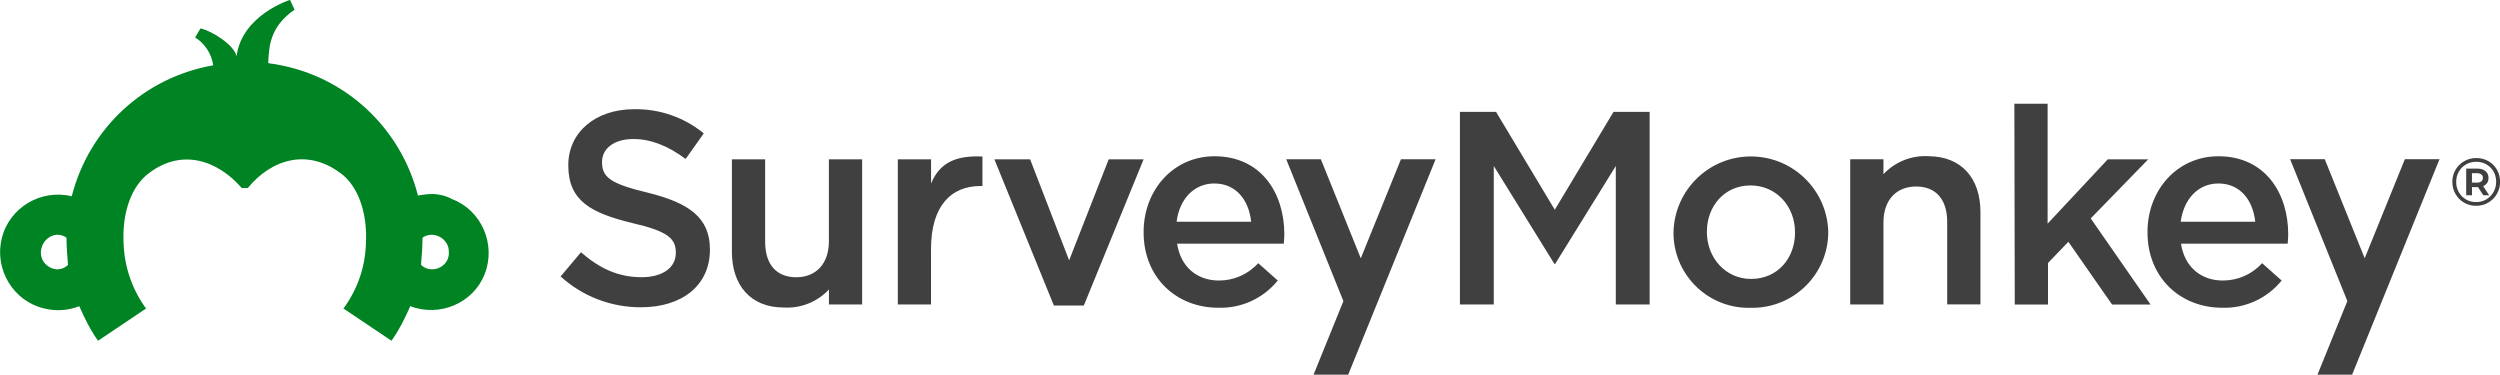 <svg width="200" height="30" viewBox="0 0 200 30" fill="none" xmlns="http://www.w3.org/2000/svg">
<path d="M44.85 22.116L46.477 20.181C47.952 21.458 49.424 22.176 51.338 22.176C53.009 22.176 54.066 21.406 54.066 20.241V20.198C54.066 19.097 53.447 18.503 50.588 17.845C47.31 17.047 45.464 16.086 45.464 13.247V13.203C45.464 10.564 47.665 8.737 50.72 8.737C52.753 8.697 54.731 9.383 56.302 10.671L54.851 12.717C53.467 11.684 52.08 11.122 50.672 11.122C49.077 11.122 48.164 11.92 48.164 12.949V12.992C48.164 14.189 48.869 14.707 51.816 15.413C55.079 16.219 56.793 17.386 56.793 19.939V19.983C56.793 22.862 54.527 24.581 51.294 24.581C48.913 24.596 46.612 23.719 44.85 22.116ZM58.552 20.134V12.744H61.212V19.345C61.212 21.147 62.112 22.18 63.696 22.18C65.28 22.18 66.312 21.103 66.312 19.3V12.744H68.971V24.357H66.315V23.16C65.382 24.157 64.05 24.688 62.687 24.6C60.066 24.6 58.551 22.842 58.551 20.134H58.552ZM71.824 12.744H74.485V14.678C75.211 12.94 76.55 12.433 78.596 12.521V14.881H78.441C76.109 14.881 74.481 16.44 74.481 19.934V24.357H71.825V12.744H71.824ZM79.549 12.744H82.408L85.531 20.828L88.697 12.744H91.489L86.704 24.445H84.311L79.55 12.744H79.549ZM91.489 18.595V18.551C91.489 15.23 93.842 12.501 97.163 12.501C100.86 12.501 102.746 15.405 102.746 18.746C102.746 18.989 102.722 19.228 102.703 19.495H94.169C94.457 21.385 95.796 22.442 97.511 22.442C98.708 22.447 99.852 21.944 100.658 21.054L102.221 22.442C101.064 23.87 99.31 24.676 97.471 24.62C94.085 24.62 91.489 22.18 91.489 18.595ZM100.091 17.737C99.915 16.022 98.894 14.678 97.144 14.678C95.517 14.678 94.352 15.931 94.129 17.737H100.091ZM133.88 18.618V18.575C133.955 15.157 136.788 12.442 140.205 12.518C143.503 12.589 146.167 15.233 146.262 18.531V18.575C146.25 21.928 143.522 24.64 140.165 24.625H140.038C136.723 24.709 133.964 22.089 133.88 18.77V18.618ZM143.602 18.618V18.575C143.602 16.529 142.127 14.835 140.037 14.835C137.946 14.835 136.551 16.509 136.551 18.531V18.575C136.551 20.601 138.026 22.315 140.092 22.315C142.238 22.311 143.602 20.62 143.602 18.618ZM161.148 8.301H163.809V17.892L168.626 12.744H171.86L167.258 17.473L172.043 24.36H168.965L165.468 19.343L163.841 21.039V24.36H161.181L161.149 8.301H161.148ZM171.8 18.595V18.551C171.8 15.23 174.154 12.501 177.475 12.501C181.172 12.501 183.057 15.405 183.057 18.746C183.057 18.989 183.034 19.228 183.014 19.495H174.48C174.768 21.385 176.107 22.442 177.822 22.442C179.022 22.447 180.163 21.944 180.969 21.054L182.532 22.442C181.376 23.87 179.621 24.676 177.782 24.62C174.397 24.62 171.8 22.18 171.8 18.595ZM180.418 17.737C180.242 16.022 179.221 14.678 177.471 14.678C175.844 14.678 174.7 15.931 174.456 17.737H180.418ZM112.077 12.74L108.863 20.664L105.669 12.74H102.898L107.472 24.089L105.084 29.975H107.855L114.849 12.739H112.078L112.077 12.74ZM192.389 12.736L189.175 20.66L185.981 12.736H183.21L187.788 24.085L185.399 29.971H188.17L195.161 12.735H192.39L192.389 12.736ZM199.073 12.893C199.363 13.059 199.591 13.287 199.758 13.578C199.923 13.868 200.007 14.19 200.007 14.544C200.007 14.898 199.922 15.221 199.752 15.515C199.583 15.809 199.352 16.041 199.059 16.21C198.767 16.38 198.444 16.465 198.091 16.465C197.738 16.465 197.416 16.38 197.125 16.21C196.834 16.041 196.606 15.81 196.438 15.517C196.271 15.225 196.187 14.904 196.187 14.554C196.187 14.205 196.271 13.883 196.438 13.591C196.606 13.299 196.836 13.068 197.128 12.898C197.421 12.729 197.745 12.644 198.103 12.644C198.46 12.644 198.783 12.726 199.074 12.893H199.073ZM198.905 15.951C199.148 15.807 199.341 15.61 199.481 15.363C199.622 15.116 199.692 14.843 199.692 14.543C199.692 14.243 199.624 13.972 199.487 13.729C199.349 13.486 199.16 13.293 198.919 13.153C198.677 13.012 198.405 12.942 198.102 12.942C197.798 12.942 197.524 13.013 197.279 13.156C197.034 13.299 196.842 13.492 196.703 13.737C196.564 13.982 196.495 14.255 196.495 14.554C196.495 14.853 196.564 15.126 196.703 15.371C196.842 15.617 197.033 15.811 197.276 15.953C197.519 16.096 197.791 16.167 198.09 16.167C198.389 16.167 198.661 16.094 198.904 15.951H198.905ZM198.97 14.636C198.896 14.748 198.791 14.832 198.654 14.89L199.13 15.621H198.664L198.242 14.971H197.76V15.621H197.295V13.489H198.182C198.46 13.489 198.679 13.556 198.84 13.69C199 13.823 199.081 14.003 199.081 14.23C199.081 14.389 199.044 14.524 198.97 14.636ZM198.156 14.609C198.307 14.609 198.425 14.576 198.508 14.509C198.591 14.441 198.632 14.349 198.632 14.23C198.632 14.111 198.591 14.02 198.508 13.954C198.425 13.889 198.307 13.857 198.156 13.857H197.756V14.609H198.156ZM158.436 16.963V24.353H155.776V17.757C155.776 15.954 154.875 14.921 153.291 14.921C151.707 14.921 150.675 15.998 150.675 17.801V24.357H148.016V12.74H150.675V13.937C151.608 12.94 152.94 12.409 154.304 12.497C156.916 12.517 158.435 14.255 158.435 16.963H158.436ZM124.383 16.78L129.081 8.952H131.972V24.357H129.264V13.279L124.417 21.107H124.349L119.502 13.279V24.357H116.794V8.952H119.685L124.383 16.78Z" fill="#404040"/>
<path d="M34.522 15.524C34.159 15.524 33.8 15.584 33.437 15.643C32.053 10.224 27.659 6.132 22.18 5.167C21.941 5.107 21.698 5.107 21.458 5.047C21.518 3.723 21.578 2.156 23.564 0.772L23.201 -0.01C23.201 -0.01 19.349 1.194 18.926 4.504C18.747 3.603 16.94 2.458 16.035 2.275L15.612 2.997C16.394 3.479 16.936 4.321 17.056 5.226C11.517 6.191 7.122 10.283 5.739 15.703C3.271 15.101 0.742 16.603 0.14 19.073C-0.463 21.541 1.04 24.07 3.51 24.672C4.475 24.91 5.436 24.851 6.341 24.493C6.764 25.458 7.242 26.419 7.844 27.261L11.696 24.673L11.636 24.613C10.551 23.11 9.949 21.303 9.889 19.497C9.769 17.391 10.312 15.281 11.636 14.078C14.404 11.728 17.414 12.813 19.34 15.043H19.822C21.688 12.753 24.699 11.732 27.526 14.078C28.85 15.281 29.392 17.387 29.273 19.497C29.213 21.363 28.611 23.11 27.526 24.613L27.466 24.673L31.318 27.261C31.92 26.42 32.403 25.455 32.821 24.493C35.17 25.394 37.878 24.254 38.783 21.905C39.688 19.555 38.544 16.848 36.195 15.942C35.653 15.643 35.051 15.519 34.508 15.519L34.52 15.524H34.522ZM4.538 21.546C3.816 21.486 3.214 20.884 3.274 20.102C3.334 19.38 3.876 18.838 4.538 18.778C4.837 18.778 5.08 18.838 5.32 19.017C5.32 19.739 5.38 20.461 5.44 21.186C5.201 21.425 4.898 21.549 4.539 21.549V21.545L4.538 21.546ZM34.582 21.546C34.219 21.546 33.92 21.426 33.681 21.183C33.741 20.461 33.801 19.739 33.801 19.014C34.403 18.59 35.245 18.775 35.667 19.377C35.846 19.616 35.906 19.859 35.906 20.159C35.966 20.941 35.304 21.543 34.582 21.543V21.547V21.546Z" fill="#008323"/>
</svg>
